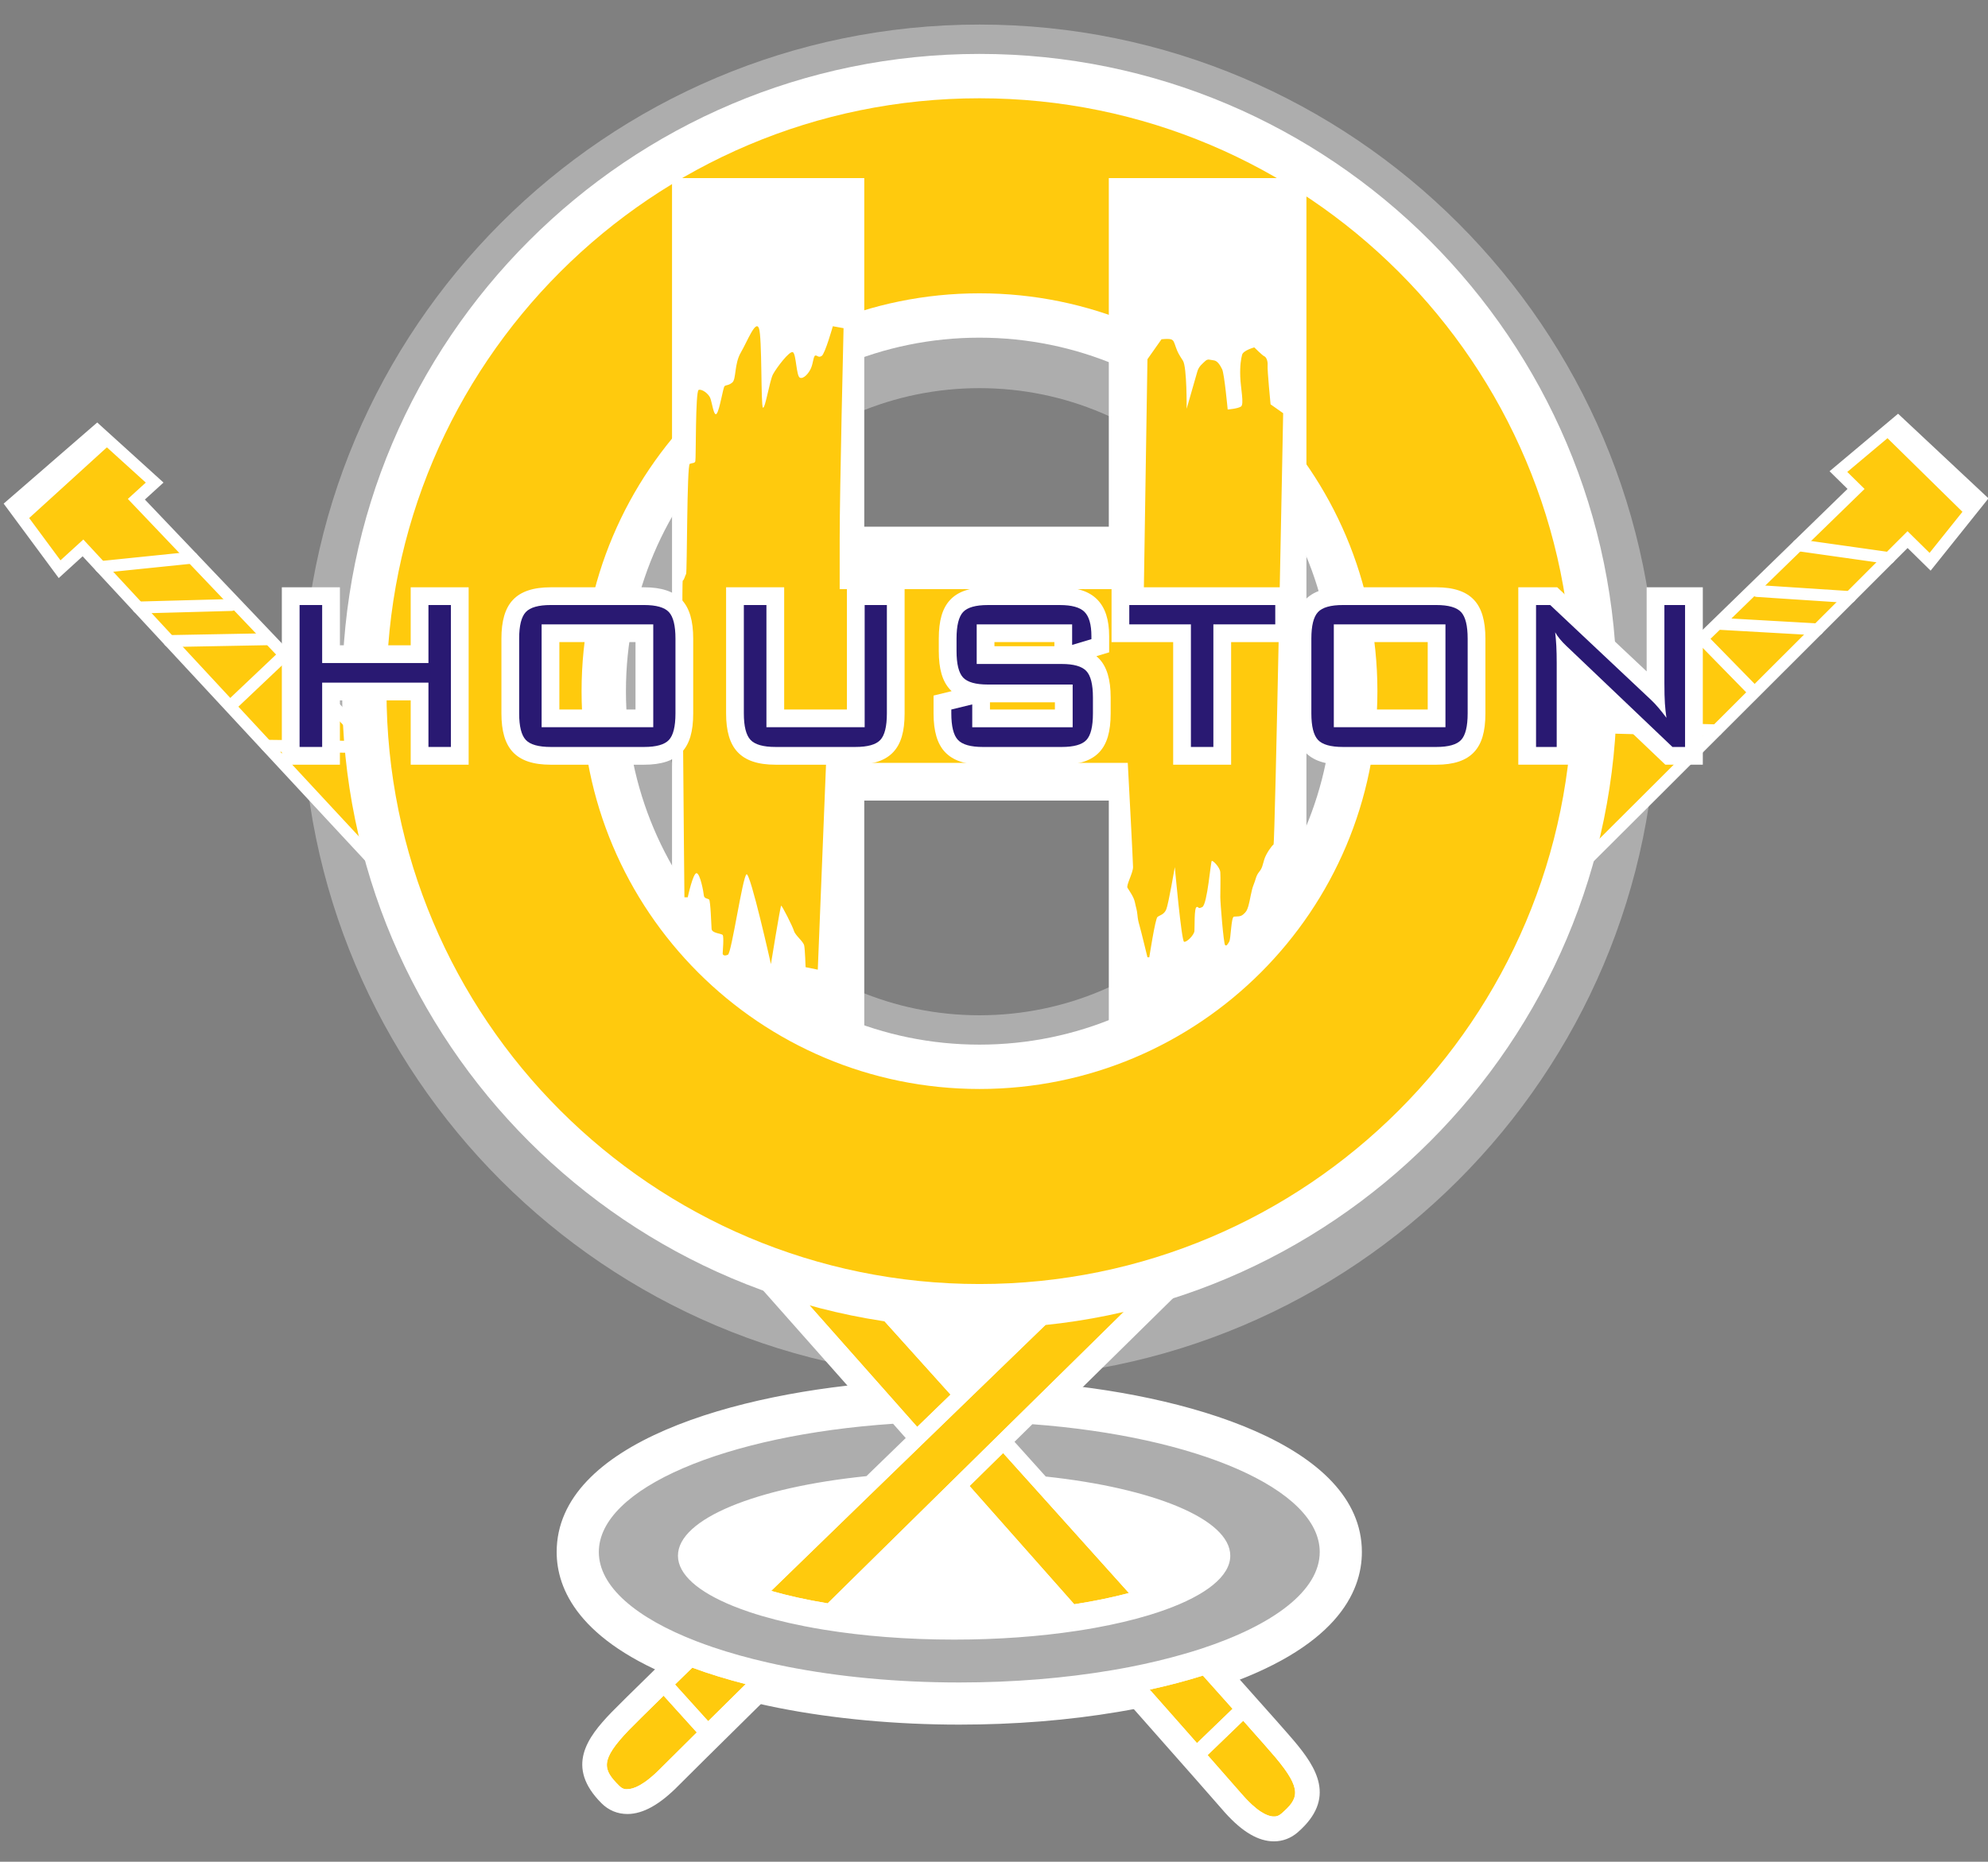<?xml version="1.0" encoding="utf-8"?>
<!-- Generator: Adobe Illustrator 16.0.0, SVG Export Plug-In . SVG Version: 6.00 Build 0)  -->
<!DOCTYPE svg PUBLIC "-//W3C//DTD SVG 1.1//EN" "http://www.w3.org/Graphics/SVG/1.1/DTD/svg11.dtd">
<svg version="1.1" id="Layer_1" xmlns="http://www.w3.org/2000/svg" xmlns:xlink="http://www.w3.org/1999/xlink" x="0px" y="0px"
	 width="300px" height="281px" viewBox="0 0 300 281" enable-background="new 0 0 300 281" xml:space="preserve">
<rect x="0" y="0" width="300" height="281" fill="#808080" stroke="none"/>
<path fill="#FFFFFF" d="M156.264,208.621c-1.833-0.136-3.626,0.523-4.932,1.807l-2.702,2.66c-2.422,2.386-2.538,6.254-0.266,8.781
	l0.063,0.07c-1.419-0.044-2.859-0.067-4.316-0.067c-1.117,0-2.22,0.017-3.315,0.044l0.31-0.301c2.441-2.367,2.589-6.236,0.333-8.784
	l-1.908-2.153c-1.307-1.474-3.217-2.265-5.188-2.129c-23.221,1.562-50.338,9.23-50.338,25.703c0,5.543,3.263,13.407,18.806,19.404
	c0.892,0.344,1.815,0.677,2.77,1.001c2.726,0.924,5.704,1.755,8.853,2.473c0.979,0.223,1.971,0.438,2.992,0.641
	c8.357,1.657,17.81,2.533,27.334,2.533c8.354,0,16.429-0.647,24.003-1.925c0.994-0.167,1.975-0.343,2.935-0.531
	c3.019-0.588,5.941-1.286,8.688-2.078c0.936-0.272,1.855-0.55,2.75-0.84c18.498-6.037,22.38-14.577,22.38-20.678
	C205.516,218.043,178.983,210.315,156.264,208.621z"/>
<path fill="#ADADAD" d="M147.811,3.707c-56.356,0-102.206,45.849-102.206,102.205c0,56.357,45.85,102.207,102.206,102.207
	c56.356,0,102.206-45.85,102.206-102.207C250.017,49.555,204.167,3.707,147.811,3.707z M147.811,153.239
	c-26.097,0-47.328-21.23-47.328-47.328c0-26.096,21.23-47.327,47.328-47.327s47.328,21.23,47.328,47.327
	C195.139,132.009,173.908,153.239,147.811,153.239z"/>
<path fill="#FFFFFF" d="M204.512,234.252c0-13.911-21.221-21.418-42.052-23.976c16.913-16.646,30.877-30.382,31.225-30.725
	c0.911-0.895,1.016-2.336,0.245-3.353c-0.771-1.015-2.185-1.303-3.297-0.667l-31.808,18.303c-0.177,0.104-0.341,0.228-0.491,0.372
	c-0.708,0.685-24.555-0.053-24.555-0.053c-0.14-0.157-0.301-0.296-0.477-0.413l-30.473-20.432c-1.058-0.71-2.49-0.523-3.333,0.439
	c-0.839,0.962-0.833,2.405,0.012,3.358l29.209,32.973c-20.735,2.316-43.707,9.868-43.707,24.172c0,6.658,5.056,12.479,14.651,16.909
	c-4.153,4.062-6.645,6.521-7.417,7.322c-3.6,3.737-6.98,8.183-1.474,13.69c1.064,1.064,2.411,1.626,3.923,1.626
	c2.36-0.013,4.888-1.426,7.727-4.322c0.826-0.842,5.298-5.27,13.296-13.159c8.933,1.951,18.957,2.981,29.043,2.981
	c8.717,0,17.521-0.782,25.516-2.265c8.679,9.818,13.302,15.065,14.13,16.035c2.635,3.084,5.061,4.667,7.414,4.841
	c0.14,0.011,0.278,0.016,0.417,0.016c1.334,0,2.581-0.474,3.607-1.37c5.871-5.115,2.804-9.783-0.533-13.758
	c-0.844-1.006-3.788-4.331-8.981-10.146C198.236,248.077,204.512,241.737,204.512,234.252z M113.426,237.752
	c-3.557-1.304-5.118-2.432-5.609-2.925c0.967-1.05,5.239-3.479,14.057-5.28C118.994,232.342,116.15,235.104,113.426,237.752z
	 M180.148,234.775c-0.618,0.664-2.675,1.997-6.802,3.382c-2.551-2.844-5.188-5.78-7.835-8.727
	C174.777,231.252,179.217,233.776,180.148,234.775z M156.54,241.505c-4.02,0.406-8.232,0.613-12.56,0.613
	c-4.576,0-8.996-0.225-13.176-0.671l13.723-13.515L156.54,241.505z"/>
<path fill="#FFCA0D" stroke="#FFFFFF" stroke-width="1.8" stroke-miterlimit="10" d="M1.772,76.147L14.659,64.97l8.678,7.868
	l-2.758,2.513l54.791,57.533l7.035,24.89c-0.622-0.342-63.194-67.857-69.885-75.078l-3.527,3.215L1.772,76.147z"/>
<line fill="none" stroke="#FFFFFF" stroke-width="1.8" stroke-linecap="round" stroke-linejoin="round" stroke-miterlimit="10" x1="40.246" y1="112.564" x2="55.369" y2="112.75"/>
<line fill="none" stroke="#FFFFFF" stroke-width="1.8" stroke-linecap="round" stroke-linejoin="round" stroke-miterlimit="10" x1="15.197" y1="85.586" x2="28.979" y2="84.173"/>
<line fill="none" stroke="#FFFFFF" stroke-width="1.8" stroke-linecap="round" stroke-linejoin="round" stroke-miterlimit="10" x1="34.896" y1="106.442" x2="42.773" y2="98.982"/>
<line fill="none" stroke="#FFFFFF" stroke-width="1.8" stroke-linecap="round" stroke-linejoin="round" stroke-miterlimit="10" x1="25.555" y1="96.758" x2="40.245" y2="96.485"/>
<line fill="none" stroke="#FFFFFF" stroke-width="1.8" stroke-linecap="round" stroke-linejoin="round" stroke-miterlimit="10" x1="20.861" y1="91.696" x2="34.915" y2="91.313"/>
<polygon fill="#FFFFFF" points="14.659,64.97 16.432,67.243 4.199,78.375 1.772,76.147 "/>
<path fill="#FFCA0D" stroke="#FFFFFF" stroke-width="1.8" stroke-miterlimit="10" d="M298.851,75.308l-12.452-11.66l-8.971,7.532
	l2.659,2.617L223.144,129.2l-7.977,24.603c0.634-0.316,65.733-65.4,72.694-72.359l3.401,3.346L298.851,75.308z"/>
<line fill="none" stroke="#FFFFFF" stroke-width="1.8" stroke-linecap="round" stroke-linejoin="round" stroke-miterlimit="10" x1="259.017" y1="110.232" x2="243.897" y2="109.841"/>
<path fill="#FFCA0D" d="M137.837,214.723c0.192,0.215,0.381,0.431,0.574,0.646c0.248-0.239,0.485-0.469,0.73-0.707
	c1.456-1.411,2.877-2.788,4.239-4.108c0.02-0.021,0.042-0.042,0.063-0.061c-6.708-7.455-11.588-12.874-12.352-13.721l-22.544-15.116
	c5.932,6.693,15.479,17.47,25.912,29.25C135.576,212.167,136.703,213.44,137.837,214.723z"/>
<path fill="#FFCA0D" d="M181.524,252.903c-2.539,0.797-5.225,1.505-8.025,2.115c2.695,3.049,5.11,5.784,7.135,8.078l5.368-5.18
	C184.665,256.416,183.151,254.722,181.524,252.903z"/>
<path fill="#FFCA0D" d="M154.273,222.535c-0.977-1.087-1.947-2.167-2.898-3.225c-0.982,0.966-1.968,1.937-2.954,2.906
	c-0.703,0.693-1.405,1.384-2.109,2.077c0.571,0.645,1.141,1.287,1.71,1.931c4.837,5.465,9.613,10.859,14.088,15.917
	c3.11-0.481,5.861-1.062,8.249-1.697c-3.931-4.383-8.061-8.98-12.11-13.486C156.911,225.468,155.585,223.993,154.273,222.535z"/>
<path fill="#FFCA0D" d="M192.439,265.21c-0.592-0.706-2.322-2.668-4.832-5.491l-5.377,5.188c2.746,3.114,4.537,5.154,5.027,5.729
	c2.396,2.804,3.953,3.471,4.837,3.536c0.486,0.039,0.901-0.104,1.286-0.442C195.986,271.461,196.58,270.139,192.439,265.21z"/>
<path fill="#FFCA0D" d="M94.944,261.086c-4.466,4.634-3.964,5.993-1.522,8.436c0.363,0.364,0.73,0.568,1.254,0.528
	c0.887-0.004,2.485-0.562,5.067-3.196c0.529-0.54,2.456-2.452,5.409-5.372l-5.01-5.544
	C97.443,258.583,95.583,260.421,94.944,261.086z"/>
<path fill="#FFCA0D" d="M101.866,254.25l5.002,5.536c1.661-1.642,3.573-3.528,5.668-5.597c-2.845-0.726-5.549-1.554-8.063-2.484
	C103.559,252.597,102.677,253.457,101.866,254.25z"/>
<path fill="#FFCA0D" d="M150.621,216.671c0.287-0.283,0.574-0.565,0.859-0.848c0.361-0.354,0.72-0.706,1.079-1.062
	c1.28-1.26,2.555-2.514,3.813-3.754c11.268-11.09,21.584-21.241,27.984-27.539l-23.523,13.536
	c-0.848,0.821-6.421,6.215-13.996,13.554c-0.017,0.018-0.033,0.033-0.05,0.05c-0.286,0.276-0.575,0.556-0.866,0.838
	c-0.287,0.279-0.574,0.557-0.866,0.84c-0.771,0.747-1.561,1.513-2.363,2.29c-0.878,0.853-1.772,1.718-2.683,2.601
	c-0.286,0.278-0.576,0.558-0.866,0.839c-0.288,0.279-0.576,0.559-0.866,0.841c-1.224,1.187-2.473,2.398-3.732,3.618
	c-1.517,1.471-3.05,2.959-4.593,4.455c-4.592,4.456-9.236,8.965-13.582,13.19c2.422,0.695,5.272,1.345,8.529,1.88
	c5.038-4.963,10.491-10.334,16.032-15.791c0.687-0.676,1.372-1.351,2.061-2.028c0.287-0.282,0.573-0.564,0.86-0.847
	c0.287-0.282,0.573-0.565,0.86-0.848c0.113-0.111,0.226-0.222,0.339-0.333c1.571-1.547,3.144-3.096,4.709-4.637
	C150.048,217.234,150.334,216.953,150.621,216.671z"/>
<path fill="#FFFFFF" d="M203.172,234.252c0-12.724-20.544-20.602-43.653-22.958c17.8-17.521,32.868-32.343,33.229-32.698
	c0.433-0.425,0.481-1.104,0.115-1.589c-0.366-0.481-1.032-0.618-1.562-0.315l-31.8,18.3c-0.085,0.05-0.164,0.109-0.236,0.178
	c-0.74,0.717-6.384,6.18-14.09,13.646c-6.802-7.561-11.728-13.028-12.394-13.769c-0.066-0.073-0.142-0.139-0.225-0.193
	l-30.473-20.432c-0.502-0.338-1.178-0.249-1.578,0.208c-0.399,0.456-0.397,1.139,0.006,1.591
	c0.337,0.381,14.37,16.217,30.941,34.928c-23.694,2.169-45.103,10.115-45.103,23.104c0,6.998,6.227,12.526,15.667,16.483
	c-4.627,4.518-7.894,7.729-8.807,8.677c-4.234,4.395-5.726,7.578-1.49,11.814c0.807,0.809,1.826,1.234,2.947,1.234
	c0.008,0,0.015,0,0.022,0c1.985-0.01,4.201-1.293,6.776-3.921c0.931-0.95,6.228-6.187,13.832-13.687
	c9.091,2.051,19.388,3.107,29.465,3.107c8.822,0,17.814-0.806,26.016-2.383c8.023,9.077,13.714,15.528,14.648,16.622
	c2.391,2.798,4.514,4.229,6.493,4.375c0.107,0.008,0.213,0.013,0.319,0.013c1.007,0,1.944-0.356,2.728-1.041
	c4.517-3.936,3.245-7.214-0.679-11.888c-0.976-1.161-4.876-5.551-10.267-11.583C195.387,248.072,203.172,242.08,203.172,234.252z
	 M160.834,197.005l23.523-13.536c-6.4,6.298-16.717,16.449-27.984,27.539c-1.259,1.24-2.533,2.494-3.813,3.754
	c-0.359,0.355-0.718,0.707-1.079,1.062c-0.285,0.282-0.573,0.564-0.859,0.848c-0.287,0.282-0.573,0.563-0.86,0.846
	c-1.565,1.541-3.138,3.09-4.709,4.637c-0.113,0.111-0.226,0.222-0.339,0.333c-0.287,0.282-0.573,0.565-0.86,0.848
	c-0.287,0.282-0.573,0.564-0.86,0.847c-0.688,0.678-1.374,1.353-2.061,2.028c-5.542,5.457-10.995,10.828-16.032,15.791
	c-3.256-0.535-6.107-1.185-8.529-1.88c4.346-4.226,8.99-8.734,13.582-13.19c1.543-1.496,3.077-2.984,4.593-4.455
	c1.259-1.22,2.508-2.432,3.732-3.618c0.291-0.282,0.578-0.562,0.866-0.841c0.29-0.281,0.58-0.561,0.866-0.839
	c0.91-0.883,1.804-1.748,2.683-2.601c0.803-0.777,1.592-1.543,2.363-2.29c0.292-0.283,0.579-0.561,0.866-0.84
	c0.292-0.282,0.581-0.562,0.866-0.838c0.017-0.017,0.033-0.032,0.05-0.05C154.413,203.22,159.986,197.826,160.834,197.005z
	 M170.36,240.444c-2.388,0.636-5.139,1.216-8.249,1.697c-4.476-5.058-9.251-10.452-14.088-15.917
	c-0.57-0.644-1.139-1.286-1.71-1.931c0.704-0.693,1.406-1.384,2.109-2.077c0.985-0.97,1.971-1.94,2.954-2.906
	c0.951,1.058,1.922,2.138,2.898,3.225c1.312,1.458,2.638,2.933,3.977,4.423C162.3,231.464,166.43,236.062,170.36,240.444z
	 M161.932,227.448c12.574,1.923,19.428,5.52,19.705,7.352c-0.181,1.203-3.179,3.152-8.704,4.9
	C169.375,235.734,165.638,231.574,161.932,227.448z M144.409,226.169c0.119,0,0.23,0.005,0.349,0.005
	c4.952,5.594,9.871,11.15,14.491,16.372c-4.47,0.56-9.555,0.911-15.269,0.911c-6.064,0-11.438-0.39-16.098-1.012
	C133.103,237.303,138.728,231.763,144.409,226.169z M113.762,239.294c-4.724-1.633-7.273-3.375-7.441-4.476
	c0.277-1.84,7.102-5.431,19.623-7.356C121.792,231.49,117.646,235.518,113.762,239.294z M108.546,181.656l22.544,15.116
	c0.764,0.847,5.645,6.266,12.352,13.721c-0.021,0.019-0.042,0.04-0.063,0.061c-1.362,1.32-2.784,2.697-4.239,4.108
	c-0.245,0.238-0.482,0.468-0.73,0.707c-0.192-0.216-0.382-0.432-0.574-0.646c-1.135-1.282-2.262-2.556-3.379-3.816
	C124.025,199.126,114.478,188.35,108.546,181.656z M99.743,266.854c-2.583,2.635-4.181,3.192-5.067,3.196
	c-0.524,0.04-0.891-0.164-1.254-0.528c-2.442-2.442-2.944-3.802,1.522-8.436c0.639-0.665,2.5-2.503,5.198-5.148l5.01,5.544
	C102.199,264.401,100.272,266.313,99.743,266.854z M106.868,259.786l-5.002-5.536c0.811-0.793,1.692-1.653,2.606-2.545
	c2.515,0.931,5.218,1.759,8.063,2.484C110.441,256.258,108.529,258.145,106.868,259.786z M192.439,265.21
	c4.141,4.929,3.547,6.251,0.941,8.52c-0.385,0.338-0.8,0.481-1.286,0.442c-0.884-0.065-2.441-0.732-4.837-3.536
	c-0.49-0.575-2.281-2.615-5.027-5.729l5.377-5.188C190.117,262.542,191.848,264.504,192.439,265.21z M186.002,257.917l-5.368,5.18
	c-2.024-2.294-4.439-5.029-7.135-8.078c2.801-0.61,5.486-1.318,8.025-2.115C183.151,254.722,184.665,256.416,186.002,257.917z
	 M181.162,248.884c-0.822,0.267-1.675,0.524-2.542,0.773c-2.54,0.733-5.258,1.388-8.138,1.948c-0.909,0.178-1.838,0.343-2.776,0.501
	c-6.972,1.177-14.744,1.837-22.945,1.837c-9.458,0-18.351-0.874-26.098-2.411c-0.96-0.19-1.896-0.395-2.82-0.604
	c-2.943-0.671-5.694-1.438-8.221-2.295c-0.867-0.294-1.707-0.598-2.52-0.911c-9.132-3.522-14.735-8.259-14.735-13.471
	c0-9.642,19.137-17.657,44.404-19.357c0.634,0.717,1.27,1.434,1.908,2.155c-1.933,1.874-3.921,3.802-5.93,5.751
	c-16.527,1.681-28.443,6.42-28.443,12.008c0,2.842,3.079,5.463,8.278,7.576c0.788,0.32,1.626,0.629,2.508,0.926
	c2.443,0.818,5.241,1.538,8.309,2.14c0.943,0.186,1.909,0.36,2.903,0.522c5.861,0.957,12.56,1.501,19.678,1.501
	c6.634,0,12.901-0.473,18.468-1.313c0.959-0.144,1.895-0.298,2.808-0.463c2.958-0.536,5.68-1.177,8.104-1.909
	c0.873-0.264,1.705-0.541,2.497-0.826c6.109-2.205,9.796-5.047,9.796-8.154c0-5.521-11.628-10.213-27.844-11.947
	c-1.6-1.778-3.178-3.534-4.716-5.244c0.904-0.89,1.801-1.773,2.696-2.654c24.754,1.846,43.365,9.78,43.365,19.289
	C199.155,240.059,192.208,245.277,181.162,248.884z"/>
<path fill="#ADADAD" d="M155.79,214.963c-0.896,0.881-1.792,1.765-2.696,2.654c1.538,1.71,3.116,3.466,4.716,5.244
	c16.216,1.734,27.844,6.427,27.844,11.947c0,3.107-3.687,5.949-9.796,8.154c-0.792,0.285-1.624,0.563-2.497,0.826
	c-2.425,0.732-5.146,1.373-8.104,1.909c-0.913,0.165-1.849,0.319-2.808,0.463c-5.567,0.84-11.834,1.313-18.468,1.313
	c-7.118,0-13.816-0.544-19.678-1.501c-0.994-0.162-1.959-0.337-2.903-0.522c-3.068-0.602-5.866-1.321-8.309-2.14
	c-0.882-0.297-1.72-0.605-2.508-0.926c-5.199-2.113-8.278-4.734-8.278-7.576c0-5.588,11.916-10.327,28.443-12.008
	c2.009-1.949,3.997-3.877,5.93-5.751c-0.638-0.722-1.274-1.438-1.908-2.155c-25.267,1.7-44.404,9.716-44.404,19.357
	c0,5.212,5.603,9.948,14.735,13.471c0.813,0.313,1.653,0.617,2.52,0.911c2.527,0.856,5.278,1.624,8.221,2.295
	c0.924,0.209,1.86,0.413,2.82,0.604c7.748,1.537,16.64,2.411,26.098,2.411c8.201,0,15.973-0.66,22.945-1.837
	c0.938-0.158,1.867-0.323,2.776-0.501c2.88-0.561,5.598-1.215,8.138-1.948c0.867-0.249,1.72-0.507,2.542-0.773
	c11.046-3.606,17.993-8.825,17.993-14.632C199.155,224.743,180.544,216.809,155.79,214.963z"/>
<path fill="#FFFFFF" d="M147.811,8.138c-53.034,0-96.181,43.146-96.181,96.18s43.146,96.181,96.181,96.181
	c53.034,0,96.18-43.147,96.18-96.181S200.845,8.138,147.811,8.138z M201.164,104.318c0,29.419-23.934,53.353-53.353,53.353
	c-29.419,0-53.353-23.934-53.353-53.353s23.934-53.352,53.353-53.352C177.23,50.966,201.164,74.899,201.164,104.318z"/>
<path fill="#FFCA0D" d="M147.811,14.833c-49.422,0-89.486,40.064-89.486,89.485c0,49.422,40.064,89.486,89.486,89.486
	c49.421,0,89.486-40.063,89.486-89.486C237.297,54.897,197.232,14.833,147.811,14.833z M147.811,164.365
	c-33.164,0-60.048-26.884-60.048-60.047c0-33.163,26.884-60.047,60.048-60.047c33.163,0,60.047,26.884,60.047,60.047
	C207.858,137.481,180.974,164.365,147.811,164.365z"/>
<polygon fill="#FFFFFF" points="167.325,26.883 167.325,79.492 130.423,79.492 130.423,26.883 101.413,26.883 101.413,139.577 
	130.423,161.447 130.423,120.832 167.325,120.832 167.325,160.275 197.147,137.959 197.147,26.883 "/>
<path fill="#FFCA0D" d="M191.735,61.026c0,0-0.502-5.133-0.446-5.858c0.055-0.726-0.224-1.283-0.502-1.395
	c-0.279-0.111-1.506-1.339-1.506-1.339s-1.674,0.446-1.842,1.116c-0.167,0.669-0.334,1.562-0.279,3.292
	c0.056,1.729,0.614,4.184,0.112,4.519c-0.502,0.334-2.009,0.446-2.009,0.446s-0.502-5.412-0.837-6.081
	c-0.334-0.669-0.726-1.283-1.283-1.339s-0.867-0.279-1.271,0.112c-0.402,0.391-0.96,0.781-1.184,1.562s-1.617,5.635-1.617,5.635
	s0.055-6.304-0.559-7.253c-0.613-0.948-0.78-1.227-1.06-2.008c-0.279-0.781-0.335-1.115-0.781-1.227c-0.445-0.112-1.395,0-1.395,0
	l-2.12,3.012l-0.543,34.701h-45.901c0-2.983,0-5.692,0-7.587c0-7.448,0.586-31.8,0.586-31.8l-1.618-0.293
	c0,0-1.171,4.143-1.674,4.478c-0.502,0.335-0.669-0.112-0.965-0.056c-0.295,0.056-0.318,1.116-0.652,1.897
	c-0.335,0.781-1.116,1.673-1.674,1.451c-0.558-0.224-0.558-3.571-1.06-3.85c-0.502-0.279-2.51,2.399-3.012,3.347
	c-0.502,0.948-1.172,5.244-1.509,5.021c-0.336-0.223-0.109-10.711-0.611-11.995c-0.502-1.283-1.729,1.953-2.733,3.682
	c-1.004,1.729-0.669,4.017-1.283,4.519c-0.614,0.502-0.949,0.334-1.171,0.558c-0.223,0.224-0.725,3.515-1.172,4.128
	c-0.446,0.614-0.725-1.786-1.004-2.398c-0.279-0.614-1.228-1.339-1.729-1.172s-0.391,10.433-0.502,10.767
	c-0.112,0.335-0.391,0.223-0.837,0.391c-0.446,0.167-0.391,16.346-0.558,16.625c-0.167,0.278-0.279,0.892-0.502,1.004
	c-0.223,0.111,0.251,47.797,0.251,47.797h0.502c0,0,0.795-3.724,1.339-3.64c0.544,0.083,1.046,2.845,1.088,3.347
	s0.586,0.46,0.795,0.627c0.209,0.167,0.335,3.766,0.376,4.436c0.042,0.669,1.464,0.669,1.674,0.92c0.209,0.251,0,2.594,0,2.804
	c0,0.209,0.251,0.418,0.795,0.167s2.218-11.841,2.803-12.134c0.586-0.292,3.682,13.557,3.682,13.557s1.423-8.829,1.548-8.829
	s1.715,3.096,1.925,3.808c0.209,0.711,1.422,1.589,1.548,2.217s0.209,3.264,0.209,3.264l1.841,0.377l1.253-31.214h45.526
	c0.169,3.162,0.795,14.96,0.795,15.732c0,0.893-1.061,2.734-0.837,3.125s0.948,1.339,1.115,2.176
	c0.168,0.837,0.305,1.115,0.376,1.841c0.071,0.725,0.126,1.004,0.35,1.785c0.224,0.781,1.172,4.686,1.172,4.686h0.278
	c0,0,0.894-5.801,1.229-6.08c0.334-0.279,1.004-0.335,1.339-1.171c0.334-0.837,1.282-6.36,1.282-6.36s1.004,11.159,1.396,11.269
	c0.391,0.112,1.506-1.004,1.563-1.617c0.055-0.614-0.057-3.515,0.335-3.626c0.39-0.112,0.087,0.39,0.853,0
	c0.765-0.39,1.267-6.917,1.434-6.974c0.168-0.056,1.229,0.948,1.283,1.729c0.056,0.781,0,2.845,0,3.738s0.502,7.084,0.726,7.252
	c0.224,0.167,0.335-0.055,0.613-0.502c0.279-0.445,0.279-3.737,0.726-3.793c0.446-0.056,0.948,0.056,1.396-0.334
	c0.445-0.391,0.557-0.559,0.78-1.284s0.446-2.398,0.78-3.18c0.335-0.781,0.335-1.339,0.837-1.953
	c0.503-0.613,0.503-1.004,0.782-1.896c0.278-0.893,1.172-2.12,1.394-2.231c0.224-0.112,1.452-65.106,1.452-65.106L191.735,61.026z"
	/>
<polygon fill="#FFFFFF" points="61.977,97.397 51.294,97.397 51.294,88.642 42.53,88.642 42.53,115.42 51.294,115.42 
	51.294,105.712 61.977,105.712 61.977,115.42 70.721,115.42 70.721,88.642 61.977,88.642 "/>
<path fill="#FFFFFF" d="M97.194,88.642H83.12c-2.667,0-4.548,0.633-5.75,1.935c-1.146,1.241-1.703,3.141-1.703,5.81v11.289
	c0,2.669,0.557,4.57,1.701,5.809c1.202,1.303,3.083,1.937,5.752,1.937h14.075c2.63,0,4.493-0.621,5.694-1.896
	c1.173-1.246,1.719-3.105,1.719-5.849V96.386c0-2.687-0.559-4.592-1.711-5.831C101.694,89.268,99.829,88.642,97.194,88.642z
	 M95.902,96.916v10.168H84.411V96.916H95.902z"/>
<path fill="#FFFFFF" d="M127.805,107.084h-9.469V88.642h-8.764v19.033c0,2.673,0.563,4.577,1.719,5.817
	c1.207,1.298,3.083,1.928,5.734,1.928h12.072c2.632,0,4.495-0.621,5.694-1.896c1.174-1.247,1.72-3.105,1.72-5.849V88.642h-8.707
	V107.084z"/>
<path fill="#FFFFFF" d="M165.454,99.037l1.923-0.577v-2.438c0-2.496-0.589-4.307-1.804-5.54c-1.223-1.238-3.071-1.84-5.649-1.84
	h-10.841c-2.653,0-4.525,0.629-5.724,1.927c-1.153,1.251-1.691,3.1-1.691,5.818v1.865c0,2.718,0.538,4.566,1.693,5.82
	c0.079,0.086,0.161,0.168,0.245,0.247l-2.728,0.666v2.691c0,2.693,0.565,4.603,1.728,5.837c1.207,1.283,3.08,1.908,5.725,1.908
	h11.879c2.635,0,4.498-0.623,5.697-1.907c1.158-1.245,1.698-3.1,1.698-5.838v-2.412c0-2.695-0.567-4.604-1.737-5.837
	C165.738,99.289,165.6,99.159,165.454,99.037z M159.191,105.996v1.089h-9.799v-1.089H159.191z M150.066,97.539v-0.623h9.047v0.623
	H150.066z"/>
<polygon fill="#FFFFFF" points="167.739,96.916 177.038,96.916 177.038,115.42 185.783,115.42 185.783,96.916 195.122,96.916 
	195.122,88.642 167.739,88.642 "/>
<path fill="#FFFFFF" d="M216.741,88.642h-14.075c-2.667,0-4.549,0.633-5.75,1.935c-1.146,1.241-1.703,3.142-1.703,5.81v11.289
	c0,2.669,0.558,4.57,1.701,5.808c1.202,1.304,3.084,1.938,5.752,1.938h14.075c2.633,0,4.496-0.621,5.694-1.896
	c1.174-1.246,1.721-3.105,1.721-5.85V96.386c0-2.687-0.56-4.593-1.712-5.829C221.244,89.269,219.378,88.642,216.741,88.642z
	 M215.449,96.916v10.168h-11.491V96.916H215.449z"/>
<polygon fill="#FFFFFF" points="256.963,88.642 248.488,88.642 248.488,101.335 234.996,88.642 233.936,88.642 231.181,88.642 
	229.119,88.642 229.119,115.42 237.594,115.42 237.594,102.353 251.309,115.42 253.4,115.42 255.243,115.42 256.963,115.42 "/>
<path fill="#291972" d="M45.208,112.742V91.319h3.408v8.755h16.039v-8.755h3.389v21.422h-3.389v-9.708H48.616v9.708H45.208z"/>
<path fill="#291972" d="M78.344,96.386c0-1.946,0.33-3.276,0.992-3.993c0.661-0.716,1.922-1.074,3.784-1.074h14.075
	c1.835,0,3.083,0.355,3.745,1.064c0.661,0.71,0.991,2.044,0.991,4.003v11.289c0,1.973-0.33,3.311-0.991,4.013
	c-0.662,0.703-1.91,1.054-3.745,1.054H83.12c-1.861,0-3.123-0.357-3.784-1.074c-0.662-0.716-0.992-2.047-0.992-3.993V96.386z
	 M81.733,109.763H98.58V94.238H81.733V109.763z"/>
<path fill="#291972" d="M115.658,91.319v18.443h14.825V91.319h3.351v16.355c0,1.973-0.331,3.311-0.992,4.013
	c-0.661,0.703-1.91,1.054-3.745,1.054h-12.072c-1.849,0-3.107-0.357-3.774-1.074c-0.667-0.716-1.001-2.047-1.001-3.993V91.319
	H115.658z"/>
<path fill="#291972" d="M161.791,94.238h-14.402v5.979h12.822c1.81,0,3.05,0.352,3.717,1.054c0.666,0.703,1.001,2.034,1.001,3.993
	v2.412c0,1.973-0.327,3.311-0.98,4.013c-0.656,0.703-1.901,1.054-3.737,1.054h-11.879c-1.849,0-3.107-0.354-3.774-1.064
	c-0.667-0.708-1.001-2.043-1.001-4.002v-0.587l3.158-0.77v3.445h15.154v-6.445h-12.787c-1.848,0-3.1-0.355-3.754-1.063
	c-0.655-0.71-0.982-2.044-0.982-4.003v-1.865c0-1.958,0.328-3.293,0.982-4.003c0.655-0.709,1.906-1.064,3.754-1.064h10.841
	c1.81,0,3.057,0.348,3.744,1.044c0.686,0.695,1.031,1.915,1.031,3.658v0.446l-2.908,0.872V94.238z"/>
<path fill="#291972" d="M183.104,94.238v18.504h-3.389V94.238h-9.3v-2.918h22.028v2.918H183.104z"/>
<path fill="#291972" d="M197.891,96.386c0-1.946,0.331-3.276,0.993-3.993c0.66-0.716,1.922-1.074,3.782-1.074h14.075
	c1.836,0,3.084,0.355,3.744,1.064c0.662,0.71,0.993,2.044,0.993,4.003v11.289c0,1.973-0.331,3.311-0.993,4.013
	c-0.66,0.703-1.908,1.054-3.744,1.054h-14.075c-1.86,0-3.122-0.357-3.782-1.074c-0.662-0.716-0.993-2.047-0.993-3.993V96.386z
	 M201.28,109.763h16.847V94.238H201.28V109.763z"/>
<path fill="#291972" d="M231.798,112.742V91.319h2.136l15.23,14.329c0.347,0.324,0.716,0.716,1.106,1.175
	c0.393,0.459,0.792,0.966,1.204,1.52c-0.104-0.689-0.181-1.409-0.231-2.158c-0.051-0.75-0.077-1.787-0.077-3.111V91.319h3.119
	v21.422h-1.905l-15.635-14.896c-0.077-0.067-0.192-0.175-0.347-0.325c-0.77-0.729-1.342-1.425-1.714-2.087
	c0.077,0.648,0.135,1.341,0.174,2.078c0.038,0.736,0.058,1.604,0.058,2.604v12.626H231.798z"/>
<line fill="none" stroke="#FFFFFF" stroke-width="1.8" stroke-linecap="round" stroke-linejoin="round" stroke-miterlimit="10" x1="285.075" y1="84.229" x2="271.356" y2="82.291"/>
<line fill="none" stroke="#FFFFFF" stroke-width="1.8" stroke-linecap="round" stroke-linejoin="round" stroke-miterlimit="10" x1="264.596" y1="104.318" x2="257.009" y2="96.563"/>
<line fill="none" stroke="#FFFFFF" stroke-width="1.8" stroke-linecap="round" stroke-linejoin="round" stroke-miterlimit="10" x1="274.3" y1="94.998" x2="259.63" y2="94.165"/>
<line fill="none" stroke="#FFFFFF" stroke-width="1.8" stroke-linecap="round" stroke-linejoin="round" stroke-miterlimit="10" x1="279.184" y1="90.118" x2="265.153" y2="89.199"/>
<polygon fill="#FFFFFF" points="286.398,63.647 284.54,65.852 296.34,77.442 298.851,75.308 "/>
</svg>
